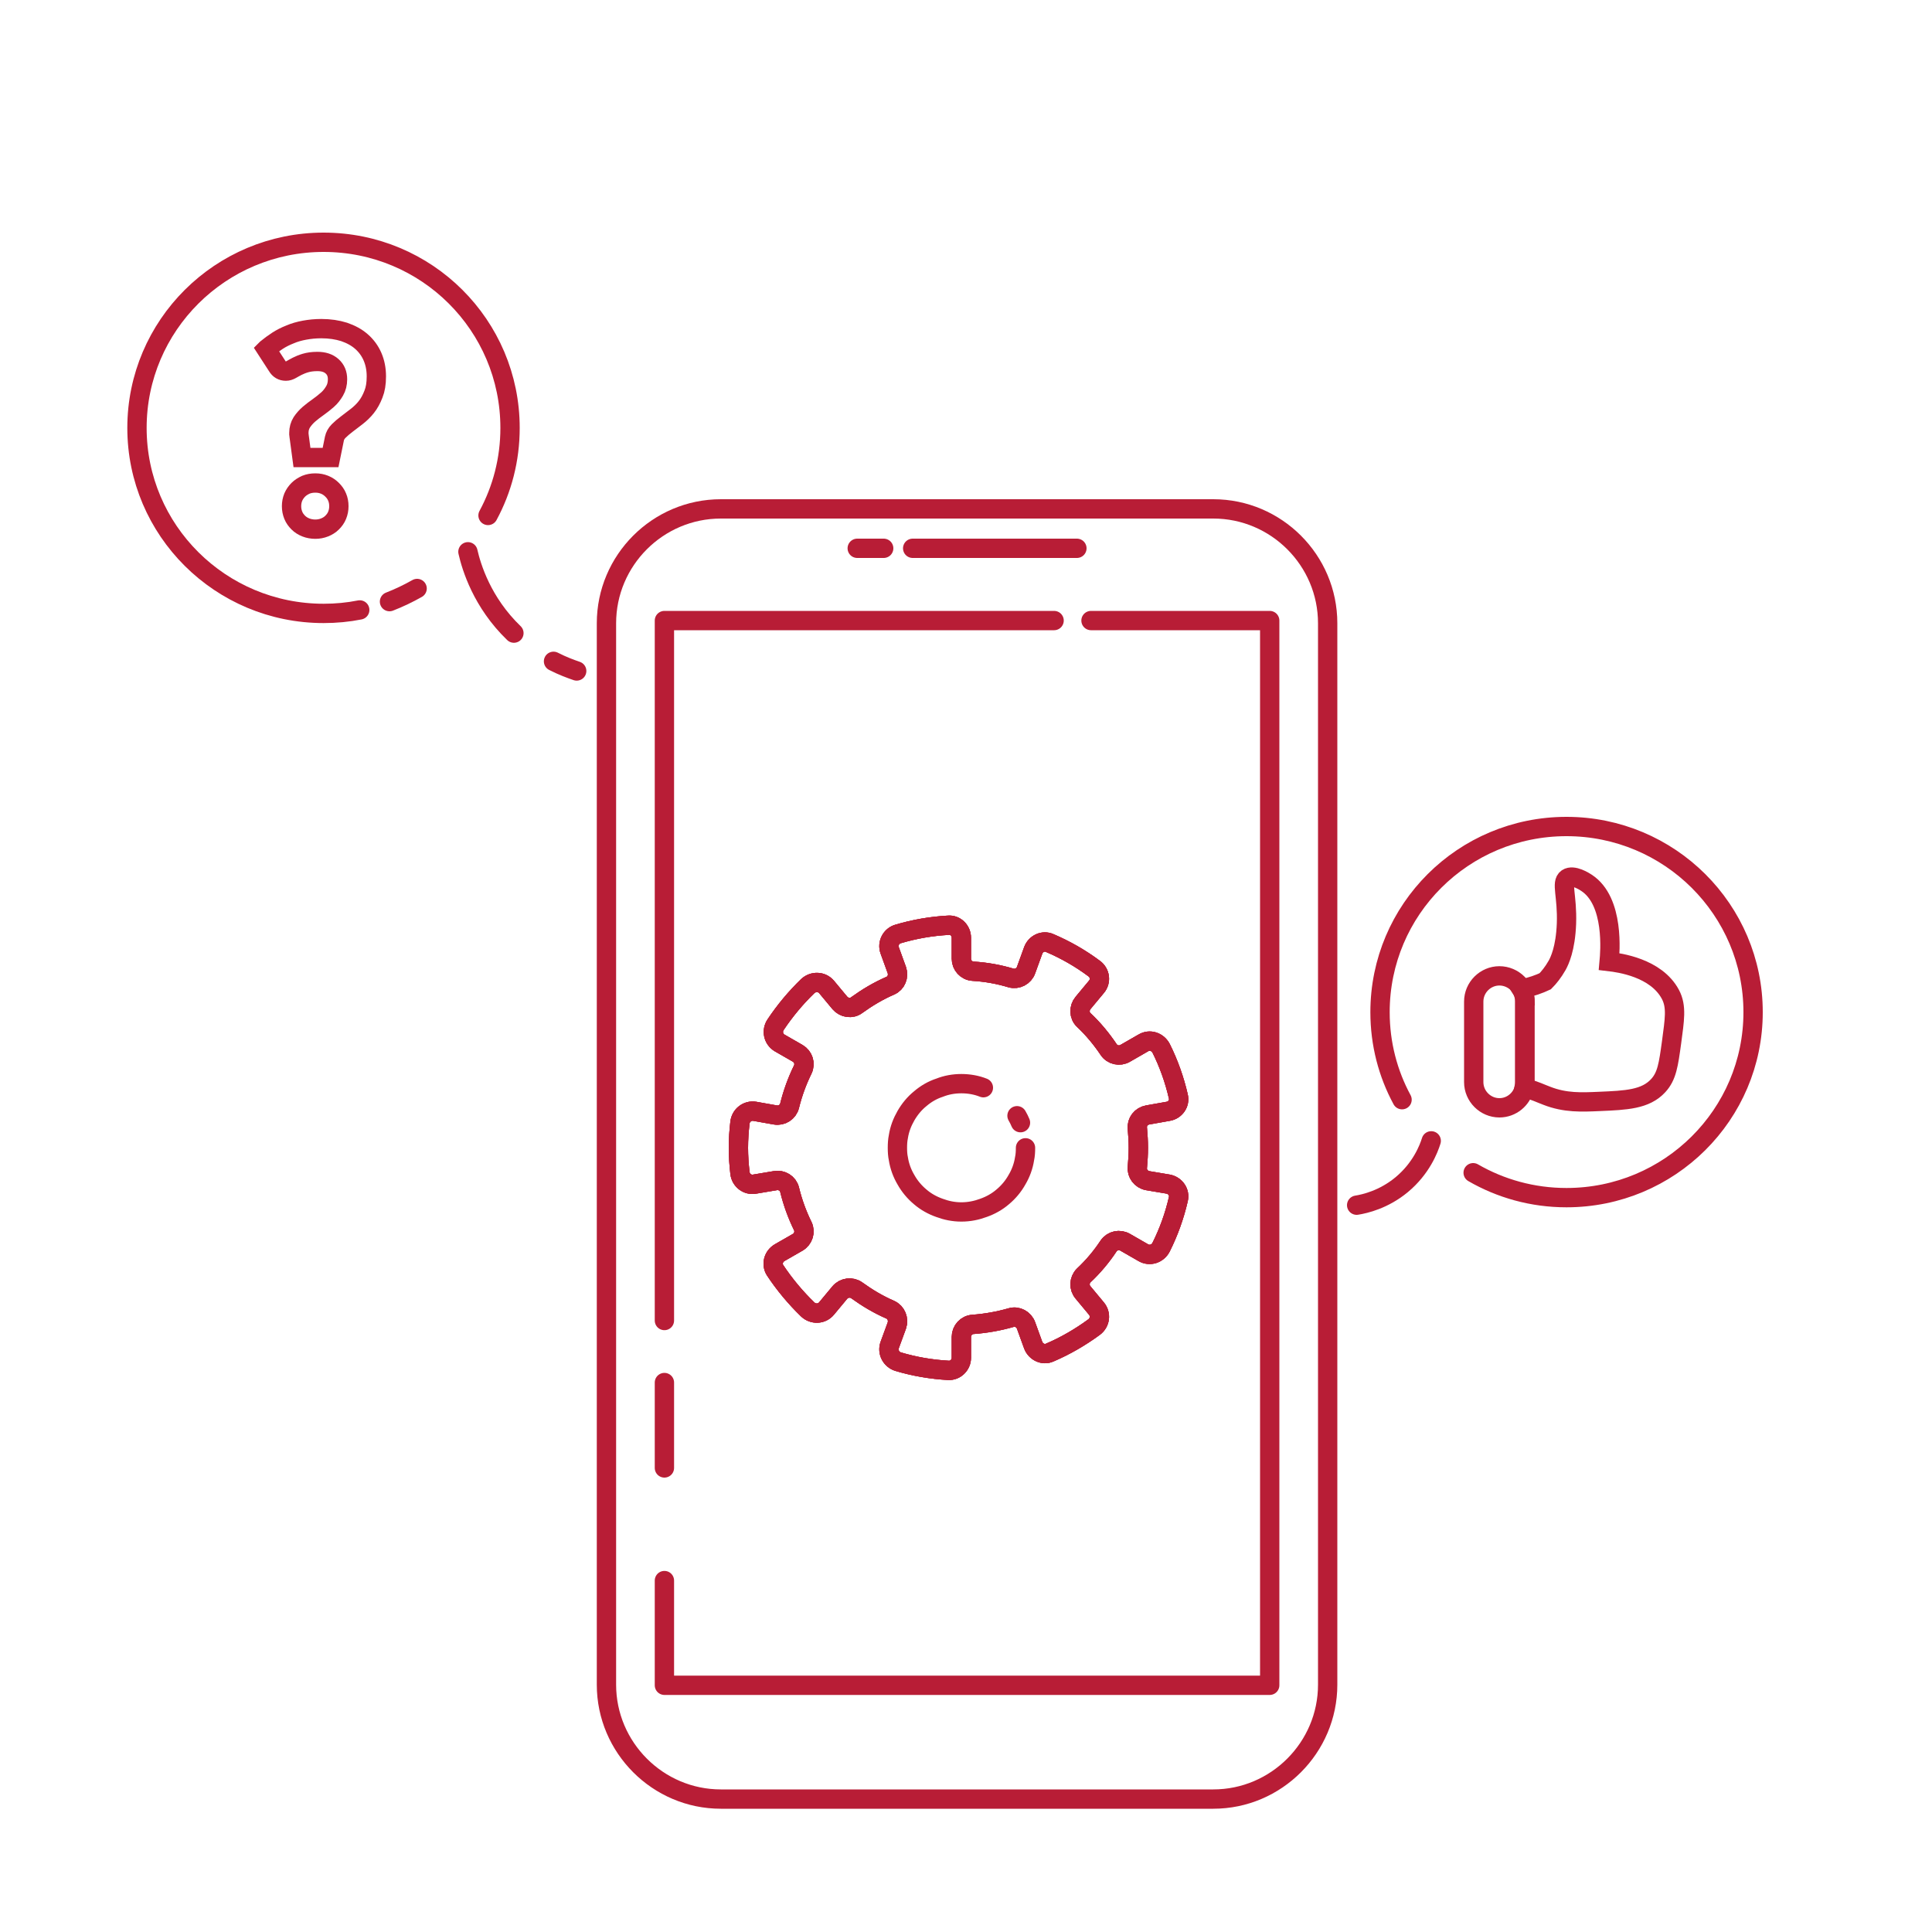 <?xml version="1.0" encoding="UTF-8"?><svg id="uuid-a9b1470a-de95-4d95-9a79-b32209b895ce" xmlns="http://www.w3.org/2000/svg" viewBox="0 0 100 100"><defs><style>.uuid-df491e12-7fa1-40ed-b33d-6415c9d7a8f4,.uuid-ad71a82d-7226-40f3-a726-28df68fc441c{fill:none;stroke:#b81d36;}.uuid-ad71a82d-7226-40f3-a726-28df68fc441c{stroke-linecap:round;stroke-linejoin:round;}</style></defs><g id="uuid-4d84b40c-27bd-451f-abbe-c2ebbe1f26f7"><path class="uuid-ad71a82d-7226-40f3-a726-28df68fc441c" d="m60.47,61.29l-1.07-.18c-.33-.06-.57-.37-.53-.7.03-.33.05-.67.05-1s-.02-.67-.05-1c-.04-.34.2-.64.53-.7l1.07-.19c.36-.06.61-.41.52-.77-.2-.87-.5-1.71-.89-2.49-.18-.34-.59-.48-.92-.28l-.94.54c-.29.17-.67.09-.86-.2-.37-.55-.8-1.07-1.29-1.53-.24-.23-.25-.62-.03-.88l.69-.83c.25-.29.19-.73-.12-.95-.71-.53-1.48-.97-2.3-1.32-.33-.15-.72.03-.85.38l-.37,1.02c-.11.32-.46.5-.78.41-.63-.19-1.29-.31-1.97-.35-.34-.02-.6-.31-.6-.65v-1.08c0-.37-.3-.68-.67-.65-.89.05-1.76.2-2.6.45-.36.1-.57.49-.44.85l.37,1.02c.11.32-.03.68-.34.81-.62.27-1.19.61-1.73,1-.27.21-.66.15-.88-.11l-.69-.83c-.25-.29-.69-.3-.97-.04-.62.6-1.18,1.27-1.66,1.99-.22.32-.13.75.2.95l.94.54c.29.17.41.53.26.84-.29.59-.52,1.22-.68,1.87-.08.33-.41.54-.74.48l-1.07-.19c-.37-.06-.72.21-.76.59-.05.42-.08.86-.08,1.3s.03.87.08,1.3c.04.38.39.65.76.58l1.07-.18c.33-.06.66.14.74.47.16.66.39,1.29.68,1.88.15.3.03.67-.26.84l-.94.54c-.32.19-.43.6-.23.91.49.74,1.06,1.42,1.69,2.03.28.26.72.25.97-.05l.69-.83c.22-.26.61-.31.88-.11.54.39,1.11.73,1.73,1,.31.14.45.5.34.82l-.37,1.01c-.13.36.08.75.44.86.84.25,1.71.4,2.6.45.37.02.67-.29.67-.65v-1.08c0-.34.26-.63.6-.65.68-.05,1.34-.17,1.97-.35.32-.1.67.09.78.41l.37,1.02c.13.34.52.53.85.38.82-.35,1.59-.8,2.3-1.32.31-.23.37-.66.12-.96l-.69-.83c-.22-.25-.21-.64.03-.88.49-.46.92-.97,1.29-1.53.19-.28.57-.36.86-.19l.94.54c.33.19.74.06.92-.29.39-.78.69-1.61.89-2.48.09-.36-.16-.71-.52-.78Zm-7.39-1.88c0,.2-.01.39-.05.57-.06.39-.2.76-.39,1.08-.19.34-.44.64-.74.89-.29.25-.63.44-1,.57-.35.13-.73.21-1.14.21s-.78-.08-1.13-.21c-.37-.13-.71-.32-1-.57-.3-.25-.55-.55-.74-.89-.19-.32-.33-.69-.39-1.08-.04-.18-.05-.37-.05-.57s.01-.39.05-.58c.06-.39.2-.75.39-1.08.19-.33.44-.64.74-.88.29-.25.63-.45,1-.57.35-.14.73-.21,1.13-.21s.79.07,1.14.21m1.74,1.45c.07.12.13.24.18.36"/><path class="uuid-ad71a82d-7226-40f3-a726-28df68fc441c" d="m60.47,61.29l-1.07-.18c-.33-.06-.57-.37-.53-.7.03-.33.05-.67.05-1s-.02-.67-.05-1c-.04-.34.2-.64.53-.7l1.07-.19c.36-.06.61-.41.52-.77-.2-.87-.5-1.71-.89-2.49-.18-.34-.59-.48-.92-.28l-.94.54c-.29.17-.67.09-.86-.2-.37-.55-.8-1.07-1.29-1.53-.24-.23-.25-.62-.03-.88l.69-.83c.25-.29.19-.73-.12-.95-.71-.53-1.48-.97-2.3-1.32-.33-.15-.72.03-.85.38l-.37,1.02c-.11.32-.46.5-.78.41-.63-.19-1.29-.31-1.97-.35-.34-.02-.6-.31-.6-.65v-1.08c0-.37-.3-.68-.67-.65-.89.05-1.76.2-2.6.45-.36.1-.57.49-.44.85l.37,1.02c.11.32-.03.68-.34.81-.62.27-1.19.61-1.73,1-.27.21-.66.15-.88-.11l-.69-.83c-.25-.29-.69-.3-.97-.04-.62.6-1.18,1.27-1.66,1.99-.22.32-.13.75.2.95l.94.54c.29.17.41.53.26.84-.29.59-.52,1.22-.68,1.87-.08.33-.41.54-.74.48l-1.07-.19c-.37-.06-.72.21-.76.59-.05.42-.08.86-.08,1.3s.03.87.08,1.3c.04.38.39.65.76.58l1.07-.18c.33-.06.66.14.74.47.16.66.39,1.29.68,1.88.15.3.03.67-.26.84l-.94.54c-.32.19-.43.6-.23.91.49.74,1.06,1.42,1.69,2.03.28.26.72.25.97-.05l.69-.83c.22-.26.61-.31.88-.11.54.39,1.11.73,1.73,1,.31.14.45.5.34.82l-.37,1.01c-.13.36.08.75.44.86.84.25,1.71.4,2.6.45.37.02.67-.29.67-.65v-1.08c0-.34.26-.63.6-.65.68-.05,1.34-.17,1.97-.35.32-.1.67.09.78.41l.37,1.02c.13.34.52.53.85.38.82-.35,1.59-.8,2.3-1.32.31-.23.37-.66.12-.96l-.69-.83c-.22-.25-.21-.64.03-.88.49-.46.92-.97,1.29-1.53.19-.28.57-.36.86-.19l.94.54c.33.19.74.06.92-.29.39-.78.69-1.61.89-2.48.09-.36-.16-.71-.52-.78Z"/><path class="uuid-ad71a82d-7226-40f3-a726-28df68fc441c" d="m62.8,26.34h-25.49c-3.26,0-5.92,2.66-5.92,5.92v54.94c0,3.25,2.66,5.92,5.92,5.92h25.49c3.26,0,5.92-2.67,5.92-5.92v-54.94c0-3.26-2.66-5.92-5.92-5.92Zm-3.88,33.07c0,.33-.02.67-.05,1-.04.33.2.64.53.7l1.07.18c.36.07.61.42.52.78-.2.87-.5,1.7-.89,2.48-.18.35-.59.48-.92.29l-.94-.54c-.29-.17-.67-.09-.86.19-.37.56-.8,1.07-1.29,1.53-.24.24-.25.63-.03.88l.69.83c.25.3.19.73-.12.96-.71.52-1.48.97-2.3,1.32-.33.15-.72-.04-.85-.38l-.37-1.02c-.11-.32-.46-.51-.78-.41-.63.18-1.29.3-1.97.35-.34.02-.6.31-.6.65v1.08c0,.36-.3.67-.67.65-.89-.05-1.76-.2-2.6-.45-.36-.11-.57-.5-.44-.86l.37-1.01c.11-.32-.03-.68-.34-.82-.62-.27-1.19-.61-1.73-1-.27-.2-.66-.15-.88.11l-.69.83c-.25.3-.69.31-.97.05-.63-.61-1.2-1.29-1.69-2.03-.2-.31-.09-.72.23-.91l.94-.54c.29-.17.41-.54.26-.84-.29-.59-.52-1.22-.68-1.88-.08-.33-.41-.53-.74-.47l-1.07.18c-.37.07-.72-.2-.76-.58-.05-.43-.08-.86-.08-1.3s.03-.88.08-1.3c.04-.38.39-.65.76-.59l1.07.19c.33.06.66-.15.74-.48.16-.65.39-1.28.68-1.87.15-.31.03-.67-.26-.84l-.94-.54c-.33-.2-.42-.63-.2-.95.48-.72,1.04-1.39,1.66-1.99.28-.26.72-.25.97.04l.69.83c.22.26.61.32.88.11.54-.39,1.11-.73,1.73-1,.31-.13.45-.49.34-.81l-.37-1.02c-.13-.36.08-.75.44-.85.84-.25,1.71-.4,2.6-.45.37-.03.67.28.67.65v1.08c0,.34.26.63.6.65.68.04,1.34.16,1.97.35.32.09.67-.09.78-.41l.37-1.02c.13-.35.52-.53.85-.38.82.35,1.59.79,2.3,1.32.31.22.37.66.12.95l-.69.83c-.22.26-.21.65.03.88.49.46.92.98,1.29,1.53.19.29.57.37.86.2l.94-.54c.33-.2.74-.06.92.28.39.78.69,1.62.89,2.49.09.36-.16.71-.52.77l-1.07.19c-.33.06-.57.36-.53.7.03.33.05.66.05,1Z"/><line class="uuid-ad71a82d-7226-40f3-a726-28df68fc441c" x1="55.74" y1="28.38" x2="47.24" y2="28.38"/><line class="uuid-ad71a82d-7226-40f3-a726-28df68fc441c" x1="45.74" y1="28.38" x2="44.37" y2="28.38"/><polyline class="uuid-ad71a82d-7226-40f3-a726-28df68fc441c" points="56.47 32.12 65.72 32.12 65.72 87.23 34.39 87.23 34.39 81.81"/><polyline class="uuid-ad71a82d-7226-40f3-a726-28df68fc441c" points="34.39 68.35 34.39 32.12 54.56 32.12"/><line class="uuid-ad71a82d-7226-40f3-a726-28df68fc441c" x1="34.39" y1="75.98" x2="34.39" y2="71.56"/><path class="uuid-ad71a82d-7226-40f3-a726-28df68fc441c" d="m18.62,31.57c-.6.12-1.23.18-1.87.18-5.34,0-9.66-4.3-9.66-9.6s4.32-9.61,9.66-9.61,9.65,4.3,9.65,9.61c0,1.64-.41,3.18-1.14,4.53h0"/><path class="uuid-ad71a82d-7226-40f3-a726-28df68fc441c" d="m21.59,30.46c-.46.26-.94.49-1.43.68"/><path class="uuid-df491e12-7fa1-40ed-b33d-6415c9d7a8f4" d="m13.8,18.05c.17-.14.36-.28.56-.41.2-.13.42-.24.65-.33.23-.1.48-.17.75-.22.27-.05.56-.08.87-.08.44,0,.83.06,1.18.17.35.12.65.28.9.5.25.22.44.48.57.78s.2.64.2,1.02-.05.67-.15.92c-.1.26-.22.48-.37.67-.15.19-.32.35-.5.49-.18.14-.35.27-.51.39s-.3.24-.42.36-.19.25-.22.39l-.2.98h-1.48l-.15-1.12s0-.06-.01-.08c0-.03,0-.06,0-.08,0-.2.05-.38.15-.54.1-.15.22-.29.37-.42.15-.13.31-.25.48-.37s.33-.25.48-.38.27-.29.37-.46c.1-.17.15-.37.15-.6,0-.28-.09-.5-.28-.67s-.44-.25-.76-.25c-.25,0-.45.03-.62.08-.17.05-.31.11-.43.17s-.22.12-.31.17c-.09.05-.18.08-.27.08-.2,0-.35-.09-.45-.26l-.57-.88Zm1.29,8.15c0-.17.03-.32.09-.47.06-.14.15-.27.26-.38.11-.11.24-.19.39-.26.15-.06.31-.09.49-.09s.33.03.48.09c.15.06.28.15.39.26.11.11.2.23.26.38.06.14.09.3.09.47s-.03.32-.09.47c-.06.15-.15.27-.26.38-.11.11-.24.19-.39.25s-.31.09-.48.09-.34-.03-.49-.09c-.15-.06-.28-.14-.39-.25-.11-.11-.2-.23-.26-.38-.06-.15-.09-.3-.09-.47Z"/><path class="uuid-ad71a82d-7226-40f3-a726-28df68fc441c" d="m76.25,60.7c1.42.82,3.07,1.29,4.83,1.29,5.34,0,9.66-4.3,9.66-9.6s-4.32-9.61-9.66-9.61-9.65,4.3-9.65,9.61c0,1.64.41,3.18,1.14,4.53h0"/><path class="uuid-df491e12-7fa1-40ed-b33d-6415c9d7a8f4" d="m86.52,53.95c-.16,1.16-.24,1.75-.69,2.24-.66.72-1.66.76-3.05.82-.92.04-1.76.08-2.71-.29-.3-.11-.66-.29-1.18-.42.02-.09.03-.19.03-.29v-4.17c0-.24-.06-.46-.18-.65.52-.1.94-.26,1.24-.4.18-.18.41-.46.62-.83.12-.22.43-.85.48-2.15.05-1.45-.29-2.12.04-2.35.31-.21.9.17.99.23,1.47.95,1.22,3.64,1.18,4.08.51.06,2.43.31,3.17,1.7.34.64.21,1.33.06,2.48Z"/><path class="uuid-df491e12-7fa1-40ed-b33d-6415c9d7a8f4" d="m78.93,51.84v4.17c0,.1-.01.19-.03.29-.13.59-.66,1.04-1.29,1.04-.73,0-1.33-.6-1.33-1.33v-4.17c0-.73.6-1.33,1.33-1.33.36,0,.7.15.94.39.08.08.16.18.21.28.11.19.18.41.18.65Z"/></g><path class="uuid-ad71a82d-7226-40f3-a726-28df68fc441c" d="m28.65,34.23c.47.24.88.39,1.2.5"/><path class="uuid-ad71a82d-7226-40f3-a726-28df68fc441c" d="m24.22,28.56c.18.79.73,2.62,2.38,4.21"/><path class="uuid-ad71a82d-7226-40f3-a726-28df68fc441c" d="m74.08,59.05c-.13.42-.52,1.43-1.53,2.27-.93.77-1.9.99-2.33,1.06"/></svg>